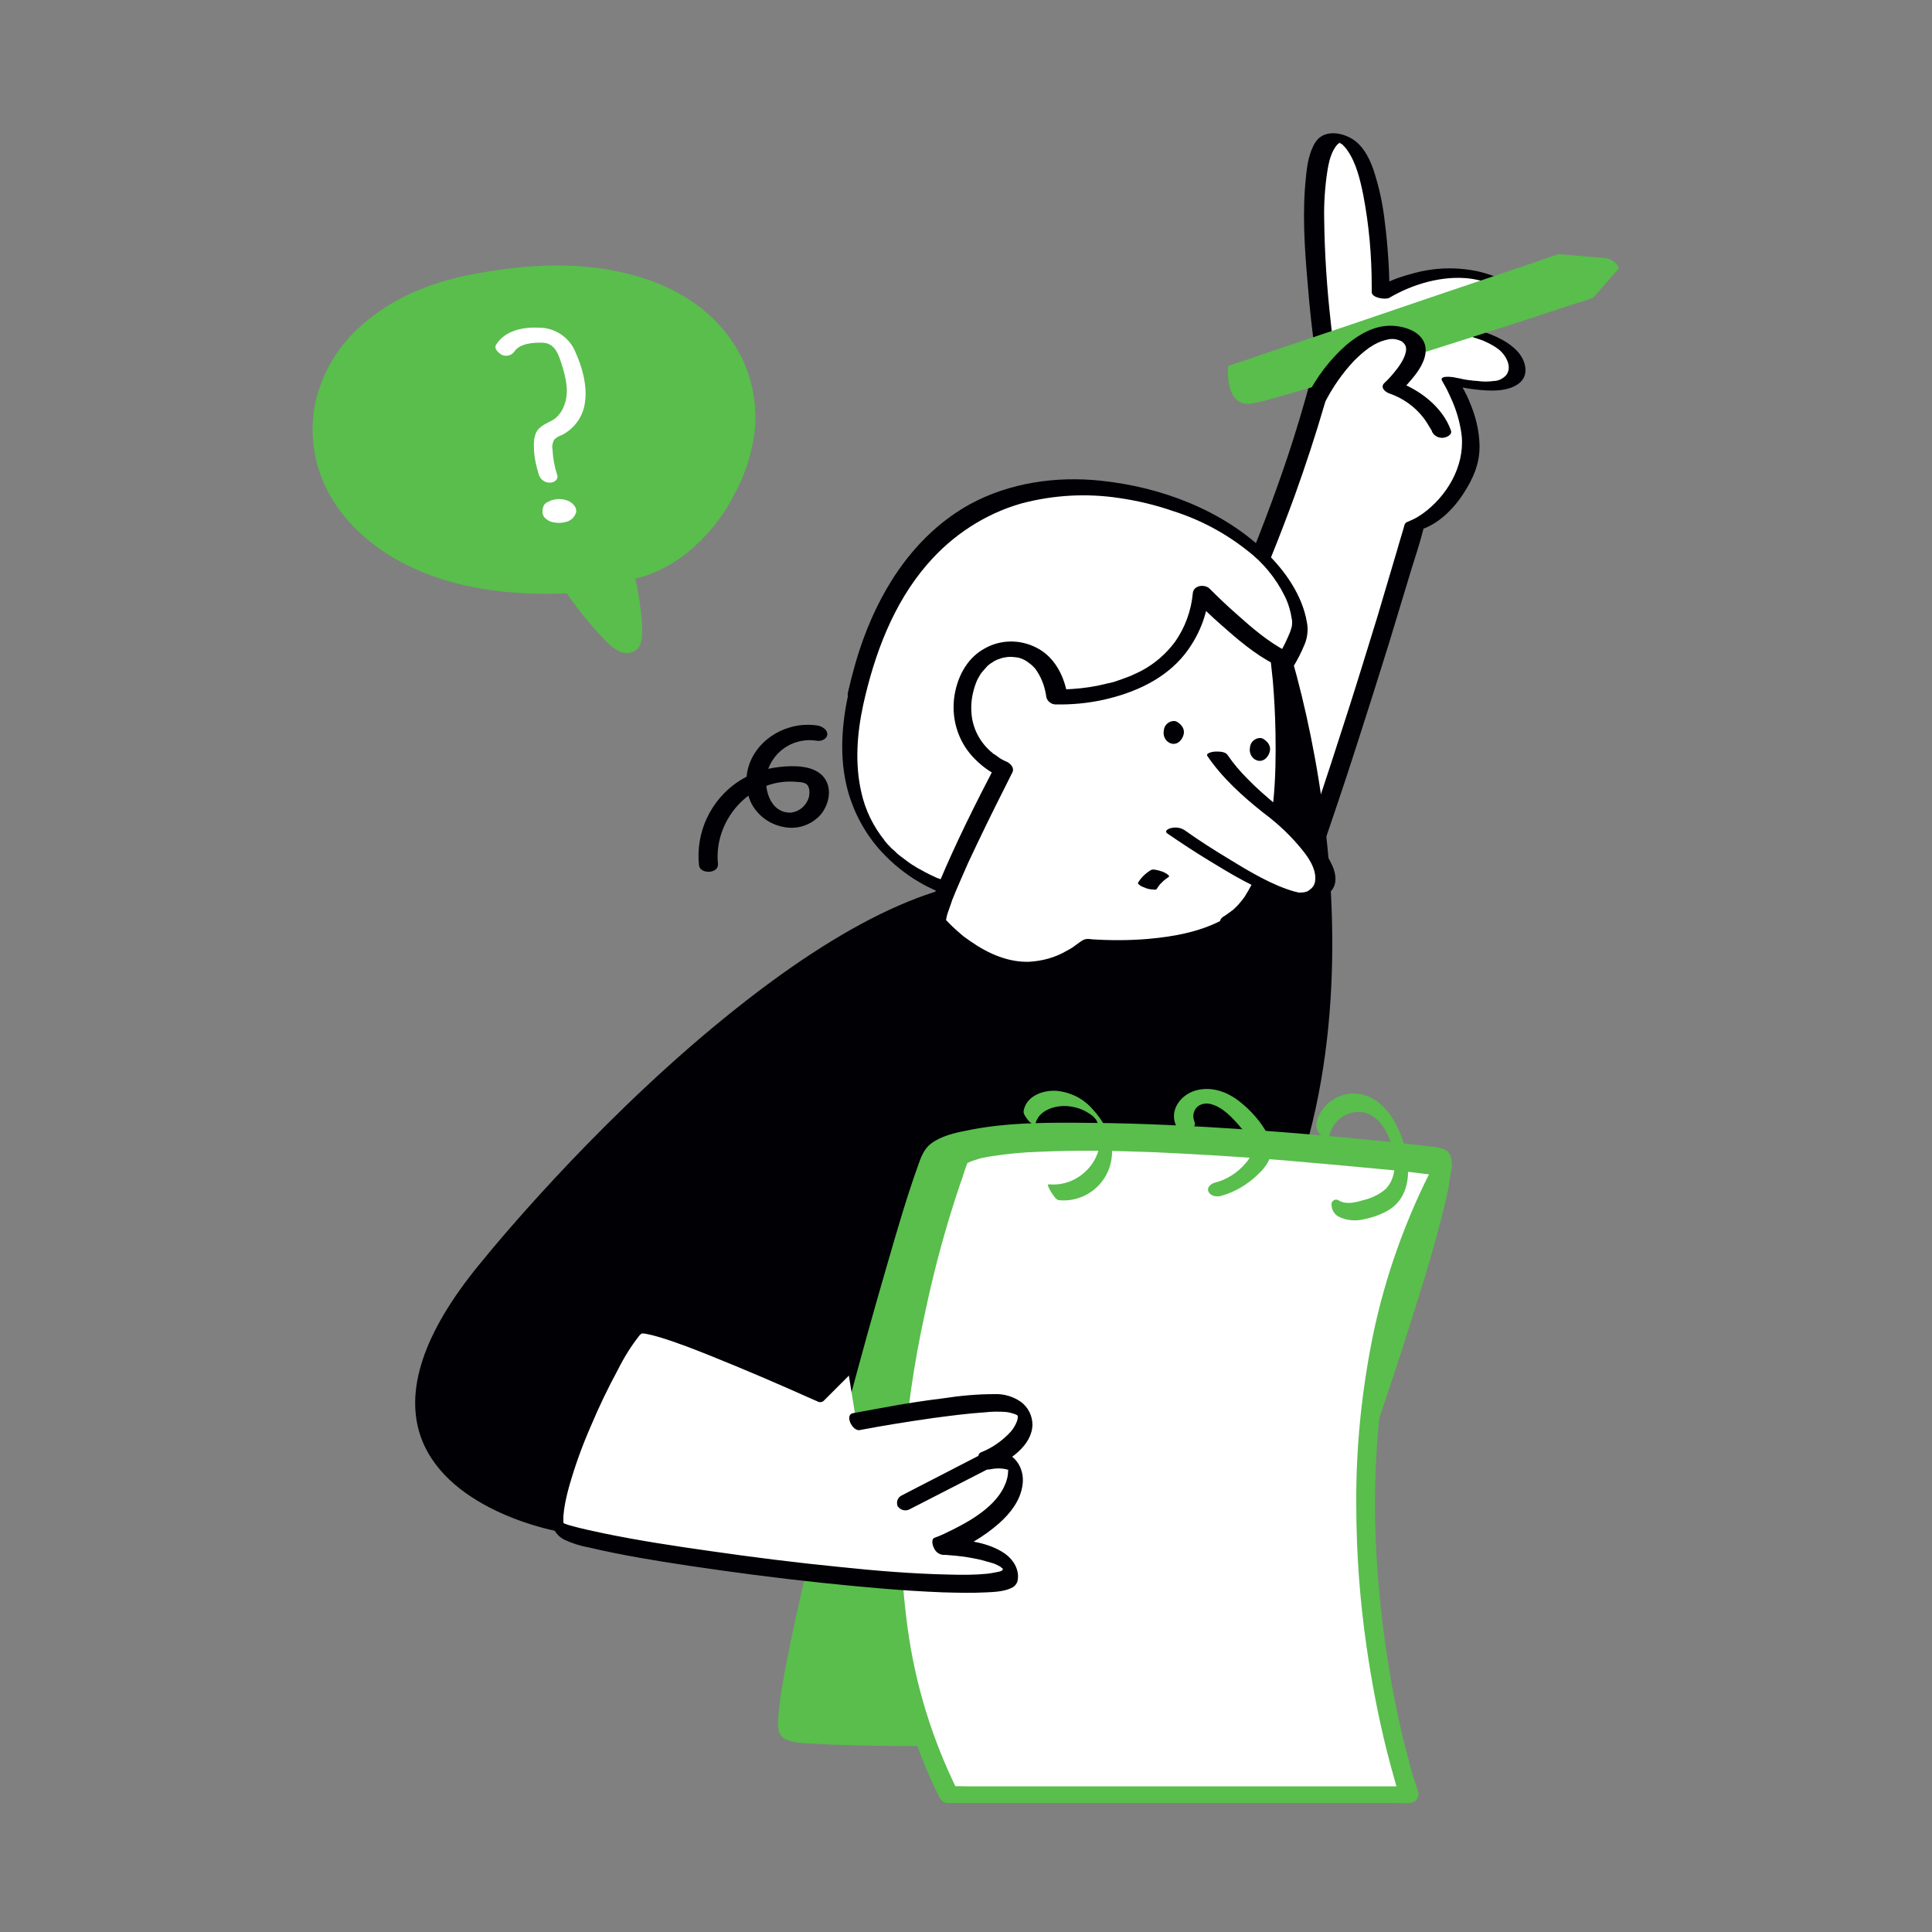 <svg transform="scale(1)" version="1.1" id="jrmEbtrhaY" xmlns="http://www.w3.org/2000/svg" xmlns:xlink="http://www.w3.org/1999/xlink" x="0px" y="0px" viewBox="0 0 500 500" xml:space="preserve" class="pbimage_pbimage__wrapper__image__0LEis false"><rect x="0" y="0" width="500" height="500" fill="#808080" stroke="none"/><title>Question 4</title><style type="text/css"> .st0{fill:#FFFFFF;} .st1{fill:#000005;} .st2{fill:#59BE4C;}
 .st2{fill:#59BE4C;}
 .st1{fill:#000005;}
 .st0{fill:#ffffff;}</style><g id="character"><path class="st0" d="M365.7,136.1c0,0,7.6-2.1,13.1-13.1s-3.6-24.5-3.6-24.5s17.9,4.8,17.2-3.6s-19.4-10.5-19.4-10.5
		c4.7-3,14.6-1.4,17.6-4.9s-3.5-8.7-13.7-8.9S357.1,76,357.1,76s0.2-39.3-11.2-40.3s-3,57.3-3,57.3s-15.8,73.6-75.1,155.6
		c0,0,18.3,37.5,35,43.3S365.7,136.1,365.7,136.1z" fill="#ffffff"></path><path class="st1" d="M367.3,137.2c4.8-1.4,8.8-5.4,11.4-9.4s4.3-7.9,4.2-12.6c-0.1-3.8-1-7.5-2.5-11c-0.8-2.1-1.9-4-3.1-5.9l-3.1,1
		c2.5,0.7,5.1,1.2,7.7,1.5c3.5,0.4,8.1,0.7,11.1-1.5s1.8-6.2-0.4-8.5c-2.9-3-7.2-4.6-11.2-5.7c-2.9-0.9-6-1.5-9-1.8l2.5,2.1
		c3.6-2.2,8.4-1.8,12.5-2.6c2.8-0.6,7.4-2.2,6-5.9c-1.4-3.9-7-5.7-10.6-6.6c-5.8-1.3-11.9-1.1-17.6,0.6c-3.5,0.9-6.9,2.3-10.1,4.2
		l4.5,1.5c0-6.4-0.4-12.7-1.2-19c-0.5-4.7-1.5-9.3-3-13.8c-1.2-3.4-3.1-6.9-6.5-8.4c-2.8-1.3-6.5-1.5-8.4,1.3
		c-1.7,2.6-2.2,5.9-2.5,8.9c-1,9.1-0.4,18.4,0.4,27.5c0.5,6.4,1.2,12.8,2.1,19.2c0,0.2,0.1,0.3,0.1,0.5c0,0.1,0-0.4,0-0.2
		s-0.1,0.6-0.2,0.9c-0.4,1.6-0.8,3.2-1.2,4.8c-1.8,6.7-3.8,13.4-6,20c-3.6,10.7-7.6,21.2-12,31.6c-5.8,13.7-12.2,27.1-19.3,40.2
		c-8.5,15.8-17.8,31.2-27.9,46c-2.7,3.9-5.4,7.9-8.2,11.8c-0.1,0.1-0.2,0.4-0.1,0.6c3.3,6.6,6.9,13,11,19.1c3.3,5.1,7,10,11,14.5
		c3.6,4,7.8,7.8,12.7,10c2.4,1,4.9,1.7,7.3,0.5c1.6-0.9,3-2.1,4.1-3.6c3.8-4.6,6.5-10.1,9.1-15.4c3.7-7.7,7-15.5,10.1-23.5
		c3.7-9.3,7.1-18.7,10.4-28.2c3.3-9.6,6.6-19.3,9.7-29c2.8-8.7,5.6-17.5,8.3-26.2c2-6.6,4-13.2,6-19.8c1-3.2,2.1-6.5,2.9-9.7
		l0.1-0.4c0.4-1.4-4.5-2.5-4.9-1c-0.6,2.2-1.3,4.3-1.9,6.5c-1.7,5.7-3.4,11.5-5.1,17.2c-2.5,8.1-5,16.3-7.6,24.4
		c-3,9.3-6,18.7-9.2,28c-3.2,9.5-6.6,18.9-10.1,28.3c-3.2,8.4-6.5,16.8-10.1,25.1c-2.6,6.3-5.7,12.3-9.3,18.1
		c-1.2,2-2.6,3.8-4.1,5.5c-0.3,0.3-0.6,0.6-0.9,0.9c-0.1,0.1-0.3,0.3-0.5,0.4l-0.3,0.3l-0.3,0.2l-0.5,0.2l-0.4,0.2
		c-0.1,0,0.4-0.1,0,0s0.1,0,0,0c-0.6,0,0.7,0,0.1,0c-0.3,0,0.8,0.1,0.2,0c2.2,0.5,0.6,0.2,0.5,0.1h-0.1c-0.1,0-0.2-0.1-0.3-0.1
		c-0.2-0.1,0.2,0.1-0.2,0c-2.1-0.9-4-2.2-5.8-3.7c-4.3-3.7-8.2-8-11.5-12.7c-5.6-7.7-10.6-15.8-14.9-24.3c-0.2-0.5-0.5-1-0.7-1.5
		l-0.1,0.6c10.7-14.8,20.6-30.2,29.7-46.1c7.6-13.4,14.7-27.1,21.1-41.2c5.1-11.1,9.7-22.5,13.9-34c2.8-7.8,5.4-15.7,7.7-23.6
		c1.1-3.5,2.1-7.1,2.8-10.7c0.1-0.7,0-1.5-0.2-2.2c-0.4-2.7-0.7-5.5-1-8.3c-1-8.9-1.6-17.8-1.7-26.7c-0.1-4.1,0.2-8.3,0.8-12.3
		c0.4-2.5,1-5.3,2.7-7.1c0.1-0.1,0.2-0.1,0.3-0.2c-0.2,0.2-0.1,0.1,0,0s0.2-0.1,0.3-0.2c0.3-0.1,0,0,0,0c0.1,0,0.2,0,0.3,0
		c-0.2,0.1-0.5,0-0.3,0s0-0.1-0.1,0s-0.1,0,0.1,0c0,0-0.6-0.1-0.2,0s-0.2,0-0.2-0.1c0.5,0.2,0,0,0,0s0.3,0.1,0.4,0.2
		c-0.5-0.3,0.5,0.4,0.5,0.3c0.5,0.5,1,1,1.4,1.6c2.3,3.3,3.3,7.6,4.1,11.5c1.5,7.8,2.2,15.7,2.2,23.7c0,0.5,0,1,0,1.5
		c0,1.5,3.5,2,4.5,1.5c6.1-3.6,13.9-5.9,21-5c2.8,0.4,7.2,1.4,8.5,4.3s-2.8,4-4.9,4.4c-4.2,0.7-9,0.5-12.7,2.8
		c-1.7,1,1.8,2.1,2.5,2.1l0.4,0.1c0.5,0.1-0.7-0.1-0.1,0c0.3,0.1,0.5,0.1,0.8,0.1c1.4,0.2,2.8,0.5,4.1,0.8c0.7,0.2,0.9,0.2,1.9,0.5
		s1.8,0.6,2.7,0.9c1.4,0.6,2.8,1.3,4,2.2c1.9,1.4,3.9,4.7,2,6.9c-0.8,0.8-1.9,1.4-3.1,1.4c-1.4,0.2-2.8,0.2-4.2,0
		c-0.4,0-0.9-0.1-1.3-0.1l-0.6-0.1c0.4,0.1,0,0-0.2,0c-0.7-0.1-1.5-0.2-2.2-0.4l-1.6-0.3c-0.3-0.1-1.3-0.3-0.1,0
		c-0.7-0.2-4.2-0.6-3.1,1c0.2,0.3-0.2-0.3,0,0l0.5,0.9c0.6,1,1.1,2.1,1.6,3.2c1.5,3.2,2.5,6.6,2.9,10.1c0.7,7.9-3.9,15.6-10.2,20.1
		c-0.9,0.6-1.8,1.2-2.8,1.6c-0.3,0.1-0.6,0.3-0.9,0.4c-0.5,0.2,0,0,0,0c-0.9,0.3-1.1,0.9-0.3,1.5
		C364.8,137.2,366.1,137.5,367.3,137.2z" fill="#000005"></path><path class="st2" d="M404.6,67.5l-84.7,28.6c0,0-0.3,5.2,1.2,6.7s89.1-27.2,89.1-27.2l6.2-7.2L404.6,67.5z" fill="#59BE4C"></path><path class="st2" d="M402.7,66l-8.5,2.9l-20.2,6.8L349.6,84l-21.1,7.1l-7,2.4c-1.1,0.3-2.3,0.7-3.3,1.1l-0.1,0.1
		c-0.2,0.1-0.3,0.3-0.3,0.5c-0.2,3.7,0.6,9.7,5.6,9.3c1.9-0.3,3.8-0.7,5.7-1.3c8.1-2.2,16.1-4.7,24.1-7.2c10-3.1,20.1-6.3,30.1-9.5
		c7.8-2.5,15.6-5,23.4-7.6c1.7-0.6,3.5-1,5.2-1.7c0.4-0.2,0.8-0.5,1.1-0.9l4.6-5.3l1.2-1.3c0.4-0.5-0.5-1.4-0.8-1.7
		c-0.7-0.6-1.5-1.1-2.5-1.2l-11.8-1c-1-0.1-1.3,0.5-0.8,1.3c0.7,1,1.8,1.6,3,1.8l11.8,1l-3.3-2.9l-3.4,4l-2.1,2.5
		c-0.2,0.2-0.4,0.4-0.5,0.6s0.2-0.1,0.1-0.1c-1.2,0.3-2.4,0.8-3.5,1.2c-6.8,2.2-13.6,4.4-20.5,6.6c-9.6,3.1-19.2,6.1-28.8,9.1
		c-8.5,2.7-17,5.3-25.6,7.8c-2.4,0.7-5.1,1.5-7.7,2.1c-0.7,0.2-1.4,0.3-2.1,0.4s0.3,0.1,0.5,0.1l1.1,0.5l1.1,0.9c0,0,0,1.3-0.1-0.2
		c-0.1-0.3-0.2-0.5-0.3-0.8c-0.2-0.7-0.2-1.4-0.3-2.1c0-0.8,0-1.7,0-2.5l-0.3,0.5l8.5-2.8l20.2-6.8l24.5-8.3l21.1-7.1l7-2.4
		c1.1-0.3,2.2-0.7,3.3-1.1h0.1c1-0.3-0.5-1.8-0.8-2.1C404.9,66.2,403.8,65.8,402.7,66z" fill="#59BE4C"></path><path class="st0" d="M373,111.6c0,0-2.7-7.9-12.7-11.4c0,0,11-10.1,3.3-13.4s-17.4,5.5-23.2,16.6" fill="#ffffff"></path><path class="st1" d="M375.5,111.4c-2.2-6.2-8.3-10.7-14.3-12.8l1.2,2.7c1.4-1.3,2.6-2.7,3.8-4.2c1.6-2.1,3.3-5,2.6-7.8
		c-1-3.7-5.7-5-9-5c-4.3,0-8.2,2.3-11.4,5c-4.2,3.7-7.7,8.3-10.2,13.3c-1.1,2.2,3.7,3.4,4.7,1.5c2-3.9,4.5-7.5,7.5-10.7
		c2.4-2.4,5.2-4.8,8.6-5.5c1.1-0.3,2.2-0.2,3.2,0.2c0.7,0.2,1.3,0.8,1.6,1.5c0.5,1.8-1,4.2-2.2,5.8c-1,1.3-2.1,2.6-3.3,3.7
		c-1.2,1.1,0.1,2.3,1.2,2.7c3.5,1.2,6.5,3.3,8.8,6.2c0.7,0.9,1.3,1.9,1.9,2.9c0.1,0.2,0.2,0.3,0.3,0.5c-0.2-0.3-0.1-0.2,0,0
		s0.1,0.2,0.1,0.3c0.5,1.1,1.7,1.7,2.9,1.6C374.3,113.2,375.9,112.6,375.5,111.4L375.5,111.4z" fill="#000005"></path><path class="st1" d="M321.8,143.4c-5.8,1.4-49.5,75.3-55.2,85c-43.7-6.1-111,61-142.1,99.1c-46.4,57,20.6,68.3,20.6,68.3
		s146,17.9,160.5,1.7c4.8-5.3,7.2-24.1,6.9-47.4c7.2-11.3,13.4-23.1,18.6-35.4C362.9,241.9,328,141.9,321.8,143.4z" fill="#000005"></path><path class="st1" d="M262.1,404.9c-11.8,0-25.9-0.5-42.3-1.6c-37.9-2.4-74.5-6.9-74.9-6.9s-28.6-5-35.8-24
		c-4.6-12.2,0.4-27.4,14.9-45.1c7.3-9,33.8-40.3,66.4-66.2c30.9-24.6,56.4-35.7,75.8-33.1c8.6-14.6,49.5-83.5,55.4-85l0,0
		c0.6-0.1,1.3,0.2,2.1,1.1c4.7,5.6,14,31.5,18.5,63.9c4,28.6,5.3,70.4-10.7,107c-5.2,12.3-11.4,24.1-18.5,35.4
		c0.3,24.1-2.4,42.3-7,47.5C301.8,402.5,287.1,404.9,262.1,404.9z M260.9,228.6c-18.3,0-42.3,11.4-69.8,33.3
		c-32.5,25.8-58.9,57.1-66.2,66.1c-14.2,17.4-19.2,32.3-14.7,44.1c6.9,18.5,34.7,23.3,35,23.4c1.4,0.2,145.9,17.7,160.1,1.8
		c4.5-5.1,7.1-23.1,6.8-47v-0.1l0.1-0.1c7.1-11.3,13.4-23.1,18.6-35.3c15.9-36.4,14.5-78,10.6-106.5c-4.5-32.2-13.6-57.9-18.2-63.4
		c-0.6-0.7-1-0.9-1.1-0.8l0,0c-4.6,1.1-36.7,53.8-54.9,84.8l-0.2,0.3l-0.3-0.1C264.6,228.7,262.8,228.6,260.9,228.6z" fill="#000005"></path><path class="st2" d="M326,448.2c0,0,54.3-148.1,46.5-149.5s-124.8-14.1-131.1,0s-42.3,146-36.7,149.5S326,448.2,326,448.2z" fill="#59BE4C"></path><path class="st2" d="M328.3,448.8c1.3-3.6,2.6-7.2,3.9-10.7c3.2-9,6.4-18,9.6-26.9c4.1-11.7,8.1-23.4,12.1-35.1
		c4-11.8,8-23.6,11.7-35.5c3-9.4,5.9-18.9,8.2-28.5c0.8-2.9,1.3-5.9,1.7-8.9c0.2-1.5,0.5-3.6-0.6-4.9c-1.3-1.6-4.6-1.5-6.5-1.8
		c-3.7-0.4-7.4-0.9-11.1-1.2c-11.6-1.2-23.2-2.2-34.9-3c-13.4-0.9-26.8-1.6-40.2-1.7c-10.6-0.1-21.7-0.2-32.1,2
		c-3.1,0.6-6.6,1.4-9.2,3.4c-1.9,1.5-2.6,3.6-3.4,5.9c-2.9,8.1-5.3,16.4-7.7,24.7c-3.6,12.3-7,24.6-10.3,37
		c-3.5,13.1-6.9,26.3-10,39.6c-2.5,10.5-4.9,21-6.8,31.6c-0.6,3.2-1,6.4-1.3,9.7c-0.1,1.9-0.3,4.4,1.7,5.5s4.5,1.1,6.7,1.2
		c4,0.3,8,0.4,12,0.5c11.8,0.3,23.7,0.2,35.5,0c12.8-0.1,25.7-0.4,38.5-0.7c8.9-0.2,17.8-0.4,26.7-0.7l3.8-0.1c1,0,2.2-0.9,1.9-2
		s-2-1.5-3-1.4c-4.9,0.1-9.7,0.3-14.6,0.4l-3.4,0.1h-1h-0.4l-2,0l-8.2,0.2c-6.2,0.1-12.3,0.3-18.5,0.4c-12.8,0.2-25.7,0.4-38.5,0.4
		c-9.4,0-18.9,0.1-28.2-0.6c-1.3-0.1-2.5-0.3-3.8-0.4c-0.2,0,0.8,0.2,0.2,0l-0.3,0l-0.6-0.1c-0.3-0.1-0.7-0.3,0.1,0.1
		c-0.3-0.1-0.4-0.3,0.2,0.1c-0.3-0.2,0.4,0.5,0.2,0.2c0.1,0.1,0.1,0.5,0.1,0.1c0-0.1-0.1-0.3-0.1-0.4c-0.2-0.6,0,0.3,0-0.1
		c-0.1-1-0.1-2,0-3c0.6-8.1,2.5-16.3,4.2-24.2c2.7-12.2,5.6-24.4,8.7-36.5c3.3-13,6.7-25.9,10.3-38.7c2.9-10.6,5.9-21.1,9.2-31.6
		c1-3.3,2.1-6.7,3.3-10c0.4-1,0.7-2,1.1-3c0.1-0.2,0.1-0.4,0.2-0.5c0.2-0.4,0.4-0.5,0.1-0.2c0.2-0.2,0.3-0.4,0.5-0.5
		c0.1-0.1,0.2-0.2,0.2-0.2c0.3-0.3-0.4,0.3,0,0s1-0.6,1.6-0.9s-0.4,0.1-0.1,0l0.5-0.2l1.1-0.4c0.8-0.3,1.5-0.5,2.3-0.7l0.7-0.2
		c0.6-0.1-0.3,0.1,0.1,0l1.5-0.3c4.6-0.8,9.3-1.3,14-1.5c1.4-0.1,2.8-0.1,4.2-0.2c0.3,0,0.7,0,1,0h0.7h2.3c3-0.1,6.1-0.1,9.1,0
		c6.6,0.1,13.2,0.3,19.8,0.6c12.9,0.6,25.9,1.5,38.8,2.7c8.8,0.8,17.6,1.6,26.4,2.7c1,0.1,2,0.3,3,0.4l0.5,0.1c0,0-0.8-0.2-0.2,0
		c-0.3-0.1-0.6-0.2-0.8-0.4c-0.2-0.2-0.4-0.5-0.2-0.1c-0.2-0.4-0.1-0.5-0.1-0.1c0,0.1,0,0.3,0.1,0.4c0,0.1,0-0.5,0,0
		c0,0.2,0,0.4,0,0.6c0,1-0.1,2-0.3,3c-0.5,3.1-1.2,6.3-2,9.4c-0.2,1-0.5,2-0.8,3c-0.1,0.2,0,0-0.1,0.3s-0.1,0.5-0.2,0.8
		c-0.1,0.5-0.3,1.1-0.5,1.7c-0.6,2.3-1.3,4.6-2,6.9c-3.2,11-6.8,22-10.4,32.9c-4,12-8.1,24-12.2,35.9c-3.6,10.4-7.3,20.9-11,31.3
		c-2.2,6.3-4.5,12.6-6.8,18.9c-0.3,0.9-0.6,1.7-0.9,2.6C322.7,449.9,327.6,450.9,328.3,448.8z" fill="#59BE4C"></path><path class="st0" d="M248.5,299.1c0,0-38.2,96.4-2.9,165.3h119c0,0-30.5-88.6,8.7-162.4C373.3,302,266.8,289.3,248.5,299.1z" fill="#ffffff"></path><path class="st2" d="M246.2,298.3c-1.4,3.5-2.6,7-3.7,10.6c-2.8,8.8-5.3,17.7-7.3,26.7c-2.9,12.4-4.9,25.1-6.1,37.8
		c-1.4,14.5-1.3,29,0.2,43.5c1.6,15,5.4,29.6,11.5,43.4c0.8,1.7,1.6,3.4,2.4,5c0.5,0.9,1.5,1.5,2.6,1.3H360c1.5,0,3.1,0.1,4.7,0
		c0.1,0,0.1,0,0.2,0c1.3-0.1,2.3-1.1,2.2-2.4c0-0.2,0-0.4-0.1-0.6c-0.3-0.8-0.5-1.6-0.8-2.4c-0.3-1-0.6-2-0.9-2.9
		c-0.2-0.6-0.4-1.2-0.5-1.8c-0.1-0.3-0.2-0.6-0.2-0.9c0,0,0.1,0.3,0-0.1c-0.1-0.2-0.1-0.4-0.2-0.6c-2.2-8.2-3.9-16.5-5.2-24.9
		c-1.9-11.9-3-23.8-3.3-35.8c-0.3-14.1,0.7-28.1,3.1-42c2.6-15.2,7.3-29.9,13.9-43.9c0.9-1.8,1.8-3.6,2.7-5.4c0.5-1.1,0-2.4-1.1-2.8
		c-0.2-0.1-0.5-0.2-0.7-0.2c-3.6-0.4-7.2-0.8-10.9-1.2c-8.8-0.9-17.7-1.8-26.5-2.5c-11.2-1-22.4-1.7-33.6-2.3
		c-10.7-0.5-21.4-0.8-32-0.4c-4.1,0.1-8.3,0.4-12.4,1c-3.2,0.3-6.3,1.1-9.3,2.1c-0.7,0.3-1.3,0.6-1.9,0.9c-1,0.6-1.3,1.9-0.7,2.9
		c0,0.1,0.1,0.1,0.1,0.2c0.9,1,2.4,1.1,3.5,0.4c0.5-0.3-0.4,0.2-0.1,0.1c0.1,0,0.2-0.1,0.3-0.1c0.3-0.1,0.6-0.2,0.9-0.4
		c0.6-0.2,1.2-0.4,1.8-0.6l1-0.3l0.5-0.1c-0.3,0.1-0.4,0.1,0.1,0c0.8-0.2,1.6-0.3,2.3-0.4c3.9-0.6,7.8-1,11.7-1.1
		c10.4-0.5,19.8-0.3,30.3,0.1c11.2,0.5,22.4,1.2,33.5,2.1c9.2,0.8,18.3,1.6,27.5,2.5c3,0.3,5.9,0.6,8.8,1c1.4,0.1,2.8,0.4,4.2,0.5
		h0.2l-1.9-3.1c-7.3,14-12.7,29-15.9,44.5c-2.9,14.3-4.4,28.9-4.3,43.5c0,12.5,0.9,24.9,2.7,37.2c1.3,9,3,17.9,5.2,26.7
		c0.7,2.8,1.5,5.7,2.3,8.5c0.3,1.2,0.7,2.4,1.1,3.6v0.1l2.1-3H250.2c-1.5,0-3.1-0.1-4.7,0h-0.2l2.6,1.3c-6.6-13.3-11-27.5-13-42.2
		c-1.9-14.2-2.4-28.5-1.2-42.8c1-12.9,2.8-25.7,5.6-38.4c2-9.5,4.4-18.8,7.3-28c0.5-1.6,1-3.2,1.6-4.9c0.2-0.7,0.4-1.3,0.7-2
		c0.1-0.3,0.2-0.6,0.3-0.9s-0.2,0.5,0,0l0.1-0.4c0.4-1.3,0.9-2.6,1.4-3.9l0.1-0.2C251.9,297.1,247.3,295.7,246.2,298.3z" fill="#59BE4C"></path><path class="st2" d="M267.9,291.2c0.6-3.9,5.3-5.3,8.7-4.9c1.9,0.2,3.7,0.8,5.3,1.9c0.4,0.2,0.7,0.5,1.1,0.8c0.1,0.1,0.8,1,0.5,0.5
		c0.4,0.6,0.6,1.2,0.8,1.9c2.3,8.1-4.7,15.9-12.9,15.1c-0.6-0.1,0.4,1.6,0.5,1.8c0.4,0.6,1.3,2.2,2.1,2.3c6.8,0.7,12.9-4.2,13.7-11
		c0.1-0.6,0.1-1.1,0.1-1.7c-0.2-4.1-2.3-7.9-5-10.8c-2.4-2.8-5.8-4.5-9.5-4.8c-3.5-0.2-7.8,1.4-8.4,5.3c-0.1,0.8,1,2.1,1.5,2.7
		C266.6,290.3,267.9,291.8,267.9,291.2L267.9,291.2z" fill="#59BE4C"></path><path class="st2" d="M309.1,290.2c-0.5-1.2-0.3-2.6,0.6-3.6c0.9-0.9,2.3-1.2,3.5-0.9c3.2,0.7,6,3.8,8,6.2c1.3,1.3,2.2,2.9,2.8,4.7
		c0.4,1.8-0.5,3.1-1.6,4.4c-2.1,2.5-4.9,4.3-8.1,5.1c-1,0.3-2.1,1.3-1.5,2.4s2.1,1.3,3.2,1c3.6-1,6.8-2.9,9.5-5.5
		c1.4-1.3,2.5-2.7,3.2-4.4c0.7-1.9,0.5-4-0.5-5.8c-1.8-3.4-4.4-6.4-7.5-8.8c-3.2-2.5-7.2-3.9-11.2-2.8s-7,5.2-5.1,9.2
		C305.3,293.7,310.1,292.6,309.1,290.2L309.1,290.2z" fill="#59BE4C"></path><path class="st2" d="M344.1,293.7c0.7-2.9,3.1-5.2,6.1-5.8c3-0.6,5.6,0.8,7.4,3.2c3.2,4.3,5.2,12.7,0.8,16.8
		c-1.6,1.3-3.5,2.2-5.6,2.7c-2,0.6-4.4,1.2-6.3,0.1c-0.5-0.4-1.3-0.3-1.7,0.3c-0.2,0.2-0.2,0.5-0.2,0.7c0,1.3,0.6,2.4,1.7,3.1
		c2.1,1.1,4.6,1.3,6.9,0.7c2.3-0.5,4.6-1.3,6.6-2.6c3.6-2.4,4.8-6.6,4.6-10.8c-0.4-7.6-5.1-19.1-14.2-19.1c-4.5,0.1-8.4,3.1-9.5,7.5
		c-0.2,1.2,0.2,2.5,1.2,3.3C342.4,294.5,343.8,294.9,344.1,293.7L344.1,293.7z" fill="#59BE4C"></path><path class="st0" d="M221.6,367.9c0,0,27.3-5.2,37.1-4.8c9.8,0.4,8.4,9.4-3.7,14.9c0,0,10.1-2.3,7,7.1s-19,15.2-19,15.2
		s20.3,0.8,18.2,7.8s-109.6-7-116.1-12.1s15.5-51.6,19.9-53s46.5,17.7,46.5,17.7l7.7-7.7" fill="#ffffff"></path><path class="st1" d="M222.5,370.1c6.3-1.2,12.6-2.2,18.9-3.1c4.5-0.6,9-1.2,13.6-1.5c1.7-0.2,3.4-0.2,5.2-0.1
		c0.9,0.1,1.7,0.3,2.5,0.6c0.5,0.2,0.5,0.2,0.8,0.5c-0.4-0.4,0,0,0.1,0.1c-0.2-0.3-0.2-0.3-0.1-0.1c-0.2-0.3-0.2-0.4-0.1-0.1
		c0.2,0.5,0-0.5,0,0.1s0-0.4,0,0.2c0,0.4-0.1,0.7-0.2,1.1c-0.4,1-0.9,1.9-1.6,2.7c-2.2,2.4-4.8,4.2-7.8,5.4
		c-1.7,0.8,0.6,4.7,2.2,4.4c0.4-0.1,0.8-0.1,1.2-0.2c0.8-0.1,1.6-0.1,2.4,0l0.6,0.1l0.4,0.1c0.3,0.1-0.3-0.1,0,0s0.8,0.3,0.3,0.1
		c0.1,0.1,0.2,0.1,0.2,0.2c-0.3-0.3-0.1,0.1-0.3-0.4c0.2,0.6,0.1-0.2,0.1,0.2c0-0.5,0,0.3,0,0.1c0,0.8-0.1,1.6-0.3,2.3
		c-1.7,6.2-8.5,10.3-13.9,13c-1.6,0.8-3.2,1.6-4.9,2.2c-0.9,0.4-0.4,2.1-0.1,2.6c0.4,1,1.3,1.7,2.4,1.8h0.5c0.4,0-0.3,0,0.1,0
		c0.8,0.1,1.6,0.1,2.4,0.2c2.3,0.2,4.6,0.6,6.8,1.1c1.1,0.3,2.2,0.6,3.2,0.9c0.5,0.2,1,0.4,1.5,0.7c0.2,0.1,0.4,0.2,0.6,0.4
		c-0.4-0.2,0.2,0.2,0.3,0.2c0.4,0.3,0.2,0.2,0.1,0.1c0.2,0.3,0.3,0.4,0,0c0.4,0.6-0.2-0.3,0,0c-0.2-0.3-0.1-0.4-0.1-0.2s0-0.4,0,0
		s0,0,0,0.3s-0.2,0.5,0,0.2s-0.1,0-0.1,0.1c0.1-0.2,0.3-0.2,0,0c-0.1,0.1-0.3,0.1-0.4,0.2s-0.6,0.2-0.3,0.1s-0.3,0.1-0.4,0.1
		c-1,0.2-2,0.4-3,0.5c-3.2,0.3-6.4,0.3-9.6,0.2c-9.6-0.2-19.2-1-28.7-2c-11.1-1.1-22.2-2.5-33.3-4.1c-9.2-1.3-18.4-2.7-27.6-4.6
		c-2.8-0.6-5.7-1.2-8.5-2l-0.7-0.2c-0.2-0.1-1-0.4-0.3-0.1c-0.3-0.1-0.7-0.3-1-0.4c-0.1,0-0.2-0.2-0.3-0.2s0.5,0.4,0.3,0.2
		c-0.4-0.3,0.3,0.3,0.1,0.1s0.4,0.6,0.2,0.2s0.1,0.3,0.1,0.2s-0.2-0.6-0.1-0.1s0-0.1,0-0.2s-0.1-0.3-0.1-0.4c0.1,0.7,0,0.1,0,0
		c0-0.4,0-0.8,0-1.1s0-0.8,0.1-1.2c0-0.2,0,0.1,0,0.1v-0.3l0.1-0.8c0.3-2.1,0.8-4.2,1.4-6.3c1.5-5.2,3.3-10.2,5.5-15.2
		c2.1-5,4.4-9.8,7-14.6c1.6-3.2,3.4-6.1,5.6-8.9c0.1-0.2,0.3-0.2,0,0l0.2-0.2l0.4-0.3c-0.1,0.1-0.3,0,0.1,0h0.3c0.4,0-0.1,0,0.1,0
		c1.4,0.2,2.8,0.6,4.2,1c4.6,1.4,8.9,3.1,13.4,4.9c8.7,3.5,17.3,7.2,25.8,11l1.6,0.7c0.5,0.3,1.2,0.2,1.6-0.2l7.7-7.7
		c1.3-1.3-1.6-5.3-3.2-3.7l-7.7,7.7l1.6-0.2c-6.9-3.1-13.9-6.2-20.9-9.1c-5.2-2.2-10.5-4.3-15.9-6.2c-2-0.7-4-1.4-6.1-2
		c-1.3-0.5-2.7-0.7-4.1-0.7c-1,0.2-1.9,0.8-2.4,1.6c-1,1.3-1.9,2.6-2.7,4c-2.6,4.3-4.9,8.8-7,13.4c-2.5,5.4-4.8,10.8-6.7,16.4
		c-1.7,4.5-2.9,9.2-3.4,13.9c-0.2,3.2,0.4,6.8,3.5,8.5c2.1,1,4.3,1.7,6.6,2.1c8.5,2,17.1,3.4,25.7,4.7c11.4,1.7,22.8,3.2,34.2,4.4
		c10.6,1.1,21.1,2.1,31.7,2.5c3.7,0.1,7.4,0.2,11.2,0c2.1-0.1,4.6-0.2,6.6-1.2c0.8-0.4,1.4-1.2,1.5-2.1c0.4-2.7-1.2-5.2-3.3-6.7
		c-4-2.8-9.4-3.5-14.2-3.9c-1.2-0.1-2.3-0.2-3.5-0.2l2.2,4.4c5.1-1.8,9.9-4.6,14-8.2c2.9-2.6,5.4-5.8,6-9.7c0.6-3.6-1.1-7.4-4.7-8.6
		c-1.8-0.5-3.7-0.6-5.5-0.2l2.2,4.4c4.4-2,10.4-5.8,10.6-11.3c0-2.4-1.1-4.6-3-6c-2-1.4-4.4-2.1-6.8-2c-4.5,0-8.9,0.4-13.4,1.1
		c-5,0.6-10,1.4-14.9,2.3c-2.8,0.5-5.5,1-8.2,1.5C218.4,366,220.6,370.5,222.5,370.1L222.5,370.1z" fill="#000005"></path><path class="st1" d="M235.6,390.5l19.1-9.8l2.7-1.4c1.1-0.5,1.5-1.7,1.1-2.8c0,0,0-0.1-0.1-0.1c-0.8-1-2.2-1.2-3.3-0.6l-19,9.8
		l-2.7,1.4c-1.1,0.5-1.5,1.7-1.1,2.8c0,0,0,0.1,0.1,0.1C233.1,390.9,234.5,391.2,235.6,390.5L235.6,390.5z" fill="#000005"></path><path class="st0" d="M221.4,180.9c12.4-56.3,51.8-58.8,76.6-52.1c24.8,6.7,37.5,21.5,38.5,33.2c0.7,8.7-32.8,46.6-32.8,46.6
		L249,231.1C249,231.1,211.9,223.8,221.4,180.9z" fill="#ffffff"></path><path class="st1" d="M223.4,182.4c2.9-13.1,7.8-26.3,16.7-36.5c6.4-7.4,14.8-12.9,24.2-15.6c8.3-2.2,16.9-2.7,25.4-1.4
		c4.8,0.7,9.4,1.8,14,3.4c6.9,2.2,13.3,5.6,19,10.1c4.1,3.1,7.5,7.2,9.8,11.9c0.9,1.8,1.5,3.8,1.8,5.8c0.1,0.4,0.1,0.7,0.1,1.1
		c0,0.2-0.1,0.9,0,0.5c-0.1,0.6-0.3,1.2-0.5,1.8c-1.4,3.5-3.3,6.9-5.6,10c-2.9,4.3-6,8.4-9.1,12.4c-5.2,6.6-10.5,13.1-16.1,19.4
		c-0.5,0.4-0.9,0.9-1.2,1.4c0,0,0.5-0.2,0.2-0.1c-0.2,0.1-0.5,0.2-0.7,0.3l-7.2,3l-25.7,10.6l-19.9,8.2l-1.1,0.4h0.9
		c-1.2-0.3-2.3-0.6-3.4-1c-0.6-0.2-1.1-0.4-1.7-0.6l-0.5-0.2c-0.5-0.2,0.2,0.1-0.1,0l-1.1-0.5c-1.5-0.7-3-1.5-4.4-2.3l-0.6-0.4
		l-0.3-0.2c0.1,0,0.4,0.3,0.1,0.1s-0.8-0.5-1.2-0.8c-0.8-0.6-1.6-1.2-2.4-1.8l-0.6-0.5c-0.5-0.4,0.2,0.2-0.1-0.1s-0.8-0.8-1.2-1.1
		s-0.7-0.8-1.1-1.1l-0.5-0.6c-0.1-0.1-0.7-0.8-0.3-0.4c-3-3.7-5.1-8-6.1-12.6C221.2,197.6,221.8,189.8,223.4,182.4
		c0.1-1.1-0.4-2.2-1.4-2.9c-0.5-0.4-2.2-1.2-2.4-0.1c-1.8,8.1-2.4,16.7-0.3,24.8c1.6,6.1,4.7,11.8,9,16.4
		c5.5,5.9,12.5,10.1,20.3,12.1c0.6,0.2,1.3,0.3,1.9,0.3c0.8-0.2,1.5-0.5,2.2-0.9L265,227l33.5-13.8l4.8-2c0.7-0.2,1.4-0.5,2.1-0.9
		c0.6-0.6,1.1-1.2,1.6-1.8c1.3-1.6,2.7-3.1,4-4.7c8.3-9.8,16.7-19.8,23.4-30.8c1.3-2,2.4-4.2,3.3-6.4c0.7-1.8,0.9-3.8,0.5-5.7
		c-1.2-6.8-5.5-13-10.4-17.8c-11.3-11.1-27.4-17.1-43-18.7c-11.5-1.2-23.5,0.5-33.8,6.1c-13.5,7.5-22.3,20.5-27.5,34.7
		c-1.7,4.6-3,9.4-4.1,14.2c-0.1,1.2,0.4,2.3,1.4,2.9C221.4,182.7,223.1,183.5,223.4,182.4z" fill="#000005"></path><path class="st0" d="M318.8,239.3c20.7-12.1,13.2-68.9,13.2-68.9c-8.4-4.2-20.8-16.9-20.8-16.9c-3.2,28.5-37.4,26.9-37.4,26.9
		c-2.3-16.6-21-16.2-24.1-1.6s10.2,20.2,10.2,20.2s-17.3,33.4-17.6,39.5c0,0,18.6,23,39.2,6.5C281.6,245.1,304.8,247.5,318.8,239.3z
		" fill="#ffffff"></path><path class="st1" d="M320.4,241c6.1-3.6,9.5-10.3,11.6-16.8c2.3-7.8,3.5-15.9,3.7-24c0.3-7.2,0.1-14.4-0.4-21.5
		c-0.1-2.1-0.3-4.3-0.6-6.4c-0.2-1.6-0.1-2.9-1.7-3.7c-4.8-2.5-9-6.1-13-9.7c-2.4-2.1-4.7-4.3-6.9-6.5c-1.2-1.3-4.2-1-4.4,1.1
		c-0.4,4.5-2,8.9-4.6,12.6c-2.3,3.1-5.3,5.7-8.7,7.5l-0.6,0.3c-0.4,0.2,0.1,0-0.2,0.1l-1.3,0.6c-0.8,0.4-1.7,0.7-2.5,1
		s-1.7,0.6-2.6,0.9l-1.2,0.3l-0.6,0.1l-0.3,0.1l0,0c-2.8,0.7-5.6,1.1-8.5,1.3l-1.7,0.1h-0.7c-0.7,0,0.4,0,0,0s-0.8,0-1.1,0l2.2,1.8
		c-0.8-5.1-3.3-10.2-8.1-12.6c-4.3-2.2-9.4-2.1-13.5,0.3c-4.7,2.6-7.2,7.8-7.8,13c-0.6,5.4,1.1,10.8,4.7,14.8
		c2.1,2.3,4.6,4.2,7.4,5.4l-1.5-2.8c-5.1,9.8-10,19.6-14.3,29.8c-1.1,2.4-2,4.9-2.8,7.5c-0.3,0.9-0.5,1.8-0.6,2.7
		c0,0.8,0.4,1.6,1,2.1c3.7,4.2,8.3,7.6,13.4,10c9.5,4.7,20.9,3.3,28.9-3.6l-1.8,0.4c9.5,1,19,0.3,28.3-1.9
		C313.4,244.3,317,242.9,320.4,241c0.9-0.6,1.2-1.8,0.6-2.7c-0.1-0.1-0.2-0.2-0.3-0.3c-1-0.9-2.4-1.1-3.5-0.4
		c-6.1,3.5-13.3,4.8-20.2,5.4c-4.8,0.4-9.6,0.4-14.3,0.1c-0.3,0-0.6-0.1-0.9-0.1c-1.3-0.1-2,0.6-3,1.3c-0.9,0.7-1.8,1.3-2.8,1.8
		c-2.9,1.7-6.2,2.6-9.6,2.8c-5.3,0.2-10.5-2-15.1-5.2c-0.6-0.4-1.1-0.8-1.7-1.2l-0.4-0.3c0.2,0.1,0.1,0.1,0,0l-0.8-0.7
		c-0.8-0.7-1.6-1.4-2.3-2.1c-0.7-0.7-1.4-1.4-2-2.1l0.6,1.6c0-0.4,0.1-0.7,0.2-1.1c0-0.2,0.1-0.4,0.1-0.6c-0.2,0.7,0.1-0.2,0.1-0.4
		c0.4-1.3,0.9-2.5,1.3-3.8c1.3-3.3,2.8-6.6,4.2-9.8c3-6.4,6.1-12.8,9.3-19.1c0.7-1.4,1.4-2.8,2.1-4.2c0.6-1.2-0.5-2.3-1.5-2.8
		c-0.6-0.2,0.5,0.3,0.1,0.1s-0.8-0.4-1.2-0.6s-1-0.6-1.5-1c-0.3-0.2-0.6-0.4-0.9-0.6c0.5,0.4-0.1,0-0.1-0.1l-0.6-0.5
		c-2.9-2.6-4.7-6.2-4.9-10.1c-0.2-2.6,0.3-5.2,1.2-7.6c0.3-0.8,0.7-1.5,1.2-2.3c0.5-0.7,1.2-1.4,1.8-2.1c0.4-0.3,0.7-0.6,1.1-0.8
		l0.6-0.4c0,0,0.7-0.4,0.2-0.1c0.4-0.2,0.8-0.4,1.2-0.5c0.2-0.1,0.4-0.1,0.6-0.2s0.3-0.1,0,0c0.1,0,0.3-0.1,0.4-0.1
		c0.4-0.1,0.8-0.1,1.3-0.2c0.1,0,0.8,0,0.2,0h0.6c0.4,0,0.7,0.1,1.1,0.1c0.1,0,0.8,0.2,0.2,0c0.3,0.1,0.6,0.1,0.8,0.2l0.6,0.2
		l0.4,0.2c-0.2-0.1-0.2-0.1,0,0c0.5,0.2,0.9,0.5,1.3,0.8c0,0,0.6,0.5,0.3,0.2c0.2,0.2,0.5,0.4,0.7,0.6c0.4,0.4,0.8,0.8,1.1,1.3
		c1.4,2.1,2.2,4.5,2.5,6.9c0.3,1,1.2,1.7,2.2,1.8c4.3,0.1,8.5-0.3,12.6-1.2c8-1.8,15.9-5.3,21.1-11.9c3.5-4.5,5.7-9.9,6.2-15.6
		l-4.4,1c2.4,2.4,4.8,4.7,7.4,7c4.3,3.8,8.8,7.7,13.9,10.3l-1-1.4c0.2,1.9,0.4,3.7,0.6,5.6c0.4,4.8,0.6,8.7,0.7,13.6
		c0.2,11.6-0.3,24.1-4.3,34.9c-0.5,1.4-1.1,2.9-1.8,4.2c-0.6,1.1-1.2,2.2-1.9,3.3c-0.8,1.1-1.7,2.2-2.7,3.1l-0.3,0.3
		c-0.5,0.4,0.3-0.3-0.2,0.1c-0.2,0.2-0.5,0.4-0.8,0.6c-0.5,0.4-1.1,0.8-1.6,1.1c-0.9,0.6-1.1,1.8-0.5,2.6c0.1,0.1,0.2,0.2,0.2,0.3
		C317.8,241.5,319.3,241.7,320.4,241z" fill="#000005"></path><path class="st0" d="M314.9,195.5c0,0,4.5,6.8,14,14.2c17.7,13.9,16.3,21.9,8.2,22.4S304,215.3,304,215.3" fill="#ffffff"></path><path class="st1" d="M312.5,195.7c3.8,5.6,9.1,10.4,14.4,14.6c3.9,2.9,7.4,6.2,10.4,10c1.5,1.9,3.1,4.4,3.1,6.9
		c0,0.8-0.1,1.5-0.5,2.1c-0.2,0.3-0.4,0.5-0.6,0.7c-0.2,0.1-0.4,0.3-0.5,0.4l-0.2,0.1c-0.4,0.2,0.3-0.1-0.1,0.1
		c-0.2,0.1-0.4,0.2-0.6,0.2c-0.4,0.1,0.3,0-0.3,0.1l-0.6,0.1c0.8-0.1-0.9,0-0.2,0c0.5,0-0.3,0-0.4,0c0.8,0,0,0-0.2,0s-1-0.2-0.4-0.1
		l-0.9-0.2c-5.6-1.6-11.5-5.1-16.7-8.3c-4-2.4-7.9-4.9-11.7-7.6c-1-0.6-2.2-0.8-3.4-0.5c-0.6,0.1-1.9,0.7-1,1.4
		c3.5,2.4,7,4.7,10.6,6.9c5.9,3.6,12.1,7.4,18.7,9.5c2.7,1,5.7,1.3,8.5,0.8c2-0.4,4.2-1.3,5.2-3.2s0.4-4.4-0.6-6.3
		c-1.7-3.6-4.7-6.6-7.5-9.3c-4.6-4.3-9.8-8-14.2-12.6c-1.9-1.9-3.6-3.9-5.1-6.1c-0.6-0.9-2.1-0.9-3-0.9
		C313.8,194.5,311.9,194.9,312.5,195.7L312.5,195.7z" fill="#000005"></path><path class="st1" d="M304.4,186.7c0,0,3.2,1.5,1.5,4.4s-5.3,0.9-4.7-2.1c0.1-1.4,1.4-2.5,2.8-2.4
		C304.1,186.6,304.3,186.7,304.4,186.7z" fill="#000005"></path><path class="st1" d="M326.7,191.1c0,0,3.2,1.5,1.5,4.4s-5.3,0.9-4.7-2.1c0.1-1.4,1.4-2.5,2.8-2.4
		C326.4,191,326.6,191.1,326.7,191.1z" fill="#000005"></path><path class="st1" d="M299.4,230c0.3-0.5,0.6-0.9,1-1.4l-0.1,0.2c0.6-0.7,1.3-1.3,2.1-1.8c0.3-0.2,0.1-0.4-0.1-0.6
		c-0.2-0.1-0.4-0.3-0.6-0.4c-0.2-0.1-0.5-0.3-0.8-0.4c-0.6-0.2-1.2-0.4-1.9-0.5c-0.4-0.1-0.8-0.1-1.2,0.1c-1.3,0.8-2.5,1.9-3.3,3.3
		c-0.1,0.2,0.5,0.6,0.6,0.7c0.5,0.3,1.1,0.5,1.6,0.7c0.6,0.2,1.2,0.3,1.8,0.3C298.8,230.3,299.2,230.3,299.4,230L299.4,230z" fill="#000005"></path><path class="st1" d="M211.8,187.8c-6.8-1.2-14.3,2.3-17.3,8.6c-1.7,3.5-1.8,7.6-0.2,11.2c1.6,3.3,4.7,5.7,8.4,6.4
		c3.6,0.8,7.4-0.5,9.8-3.3c2.2-2.8,3-7.1,0.4-9.9s-7.7-2.7-11.2-2.3c-3.8,0.4-7.5,1.7-10.7,3.8c-7.1,4.8-11,13.1-10.1,21.6
		c0.2,2.4,5.2,2.3,4.9-0.4c-1.1-11.2,8.2-21.9,19.7-21.2c0.9,0.1,2.5,0,3.3,0.7s0.8,2.5,0.5,3.4c-0.6,2.1-2.4,3.6-4.5,3.9
		c-5.6,0.3-7.5-6.7-6.1-11c1.8-5.3,7.1-8.5,12.7-7.6c1.1,0.2,2.6-0.4,2.7-1.6S212.9,188.1,211.8,187.8L211.8,187.8z" fill="#000005"></path></g><g id="question"><path class="st2" d="M148.4,151.8c0,0,13.8,19.6,15.1,14.6s-1.9-17.9-1.9-17.9s19.1-1.1,29.1-27.5s-11.3-59.9-69.4-48
		S72.1,156.2,148.4,151.8z"></path><path class="st2" d="M146.1,152.7c3,4.5,6.5,8.8,10.2,12.7c1.9,2,4.6,4.5,7.5,3.3c1.6-0.6,2.1-2,2.3-3.6c0.2-2.2,0.1-4.3-0.2-6.5
		c-0.4-3.6-1-7.1-1.9-10.6l-2.8,2.2c6-0.4,12.1-3.5,16.7-7.2c5-4.1,9.2-9.2,12.1-15c2.7-4.8,4.4-10.1,5.2-15.5
		c1.1-8.5-0.9-17.2-5.8-24.3c-5.8-8.5-14.8-13.9-24.5-16.7c-13.9-4.1-29.1-3.2-43.2-0.4c-10.2,2-20.2,6-28,13
		c-6.2,5.3-10.5,12.6-12.2,20.6c-1.4,7.6-0.3,15.5,3.3,22.4c4.1,7.9,11,14,18.7,18.2c10.3,5.6,22.2,7.9,33.9,8.3
		c3.5,0.1,7,0.1,10.5-0.1c1.1-0.1,2.6-0.5,2.8-1.8s-1.1-1.8-2.1-1.8c-11.8,0.7-24.1-0.3-35.1-4.5c-8.1-3.1-15.7-8.1-20.8-15
		c-1.1-1.5-2.1-3.1-3-4.8c-0.8-1.6-1.5-3.2-2.1-4.9c-0.6-1.7-1-3.5-1.3-5.3c-0.1-0.9-0.2-1.7-0.3-2.6s-0.1-2-0.1-2.4
		c0.1-3.6,0.7-7.2,1.9-10.6c0.1-0.4,0.6-1.5,0.9-2.2s0.8-1.7,1.2-2.4s1-1.7,1.5-2.5s1-1.4,1.5-2c2.5-3.1,5.5-5.8,8.8-8
		c1-0.6,1.9-1.2,2.9-1.8s1.9-1,2.7-1.4c2.2-1.1,4.5-2,6.8-2.8c2.4-0.8,4.8-1.4,7.2-1.9c4-0.8,8.1-1.5,12.2-1.9
		c6.6-0.8,13.4-0.7,20,0.1c10,1.4,19.8,5,27.1,12.2c5.7,5.7,9.2,13.3,9.7,21.3c0.2,3.9-0.2,7.9-1.3,11.7c-1.8,6.1-4.7,11.7-8.6,16.7
		c-3,3.8-6.8,7-11.1,9.3l-0.2,0.1l-0.7,0.3c-0.4,0.2-0.8,0.4-1.2,0.5c-0.7,0.3-1.4,0.6-2.2,0.8l-0.5,0.1c-0.5,0.2,0.5-0.1,0.1,0
		l-0.9,0.2c-0.5,0.1-1,0.2-1.4,0.3l-0.9,0.1c-0.6,0.1,0.8-0.1,0.3,0c-1,0.1-3.2,0.7-2.8,2.2c0.6,2.5,1.1,5.1,1.5,7.6
		c0.3,2,0.5,4,0.6,6c0.1,0.8,0.1,1.6,0,2.4c0,0.3-0.1,0.7-0.1,1c0,0.2-0.1,0.3-0.1,0.5c0-0.4,0.2-0.3,0-0.1c0.4-0.5,0.9-0.8,1.4-0.9
		c0,0,1.3,0,0.7,0c0.6,0,0.2,0.1,0-0.1s0.4,0.3,0,0l-0.4-0.2c-1-0.8-2-1.6-2.8-2.6c-2-2.2-4-4.5-5.8-6.9c-1.2-1.6-2.4-3.1-3.5-4.7
		C149.4,149.1,144.7,150.7,146.1,152.7z"></path><path class="st0" d="M133.1,91c1.4-2.2,5.2-2.4,7.5-2.3c3.1,0.2,4,3.2,4.8,5.7c1.1,3.5,2,7.3,0.5,10.8c-0.5,1.3-1.4,2.5-2.5,3.3
		c-1.3,0.8-2.8,1.3-3.9,2.4c-1.4,1.4-1.4,3.6-1.3,5.5c0.1,2.2,0.6,4.4,1.3,6.6c0.5,1.2,1.6,2,2.9,1.9c1.1,0,2.2-0.9,1.8-2
		c-0.7-2.1-1.1-4.3-1.2-6.5c-0.2-0.9,0-1.8,0.4-2.6c0.6-0.6,1.3-1,2-1.2c3.3-1.7,5.6-4.9,6-8.6c0.6-4.2-0.7-8.9-2.4-12.7
		c-1.5-3.9-5.3-6.5-9.5-6.5c-4.1-0.2-8.8,0.7-11.1,4.4c-0.7,1.1,0.8,2.3,1.6,2.7C131.1,92.3,132.4,92,133.1,91L133.1,91z"></path><path class="st0" d="M141.4,130.1c-0.2,0.2-0.5,0.4-0.6,0.6c-0.1,0.2-0.2,0.3-0.2,0.5c-0.2,0.4-0.2,0.9-0.2,1.4
		c0,0.3,0.1,0.6,0.2,0.8c0.1,0.3,0.3,0.5,0.5,0.7c0.2,0.2,0.5,0.4,0.8,0.6c0.3,0.2,0.6,0.3,1,0.4c1.1,0.3,2.3,0.3,3.5,0
		c0.3-0.1,0.7-0.2,1-0.4c0.3-0.2,0.6-0.3,0.8-0.6c0.4-0.4,0.7-0.9,0.9-1.5c0.1-0.5,0-1-0.3-1.5c-0.4-0.6-0.9-1.1-1.6-1.4
		c-1.3-0.6-2.8-0.7-4.2-0.3c-0.5,0.1-0.9,0.3-1.2,0.7c-0.2,0.3-0.1,0.7,0.2,0.9c0.4,0.3,1,0.5,1.5,0.6c0.6,0.1,1.3,0,1.9-0.1h0.1
		l-0.6,0.1h0.2h-0.7h0.2H144c0.1,0,0.2,0,0.3,0l-0.6-0.1l0.3,0.1l-0.5-0.2c0.1,0,0.3,0.1,0.4,0.2l-0.4-0.2c0.2,0.1,0.4,0.3,0.5,0.4
		l-0.2-0.3c0.2,0.2,0.3,0.5,0.4,0.8l-0.1-0.3c0.1,0.3,0.1,0.6,0,0.9l0.1-0.3c-0.1,0.3-0.2,0.5-0.4,0.7l0.2-0.3
		c-0.1,0.2-0.3,0.3-0.5,0.4l0.4-0.2c-0.1,0.1-0.3,0.1-0.4,0.2l0.6-0.2c-0.1,0-0.2,0.1-0.3,0.1l0.6-0.1H144h0.7h-0.2h0.7
		c-0.1,0-0.2,0-0.2,0l0.6,0.1l-0.2-0.1l0.5,0.2c-0.1,0-0.2-0.1-0.3-0.1l0.4,0.2c-0.1-0.1-0.3-0.2-0.4-0.3l0.2,0.3
		c-0.2-0.2-0.3-0.5-0.4-0.8l0.1,0.3c-0.1-0.4-0.1-0.8,0-1.2l-0.1,0.3c0.1-0.3,0.2-0.5,0.4-0.7l-0.2,0.3c0.1-0.1,0.2-0.2,0.3-0.2
		c0.3-0.2,0.4-0.6,0.2-0.9c-0.3-0.4-0.7-0.6-1.1-0.7c-0.6-0.2-1.3-0.2-1.9-0.1C142.4,129.6,141.9,129.8,141.4,130.1L141.4,130.1z"></path></g></svg>